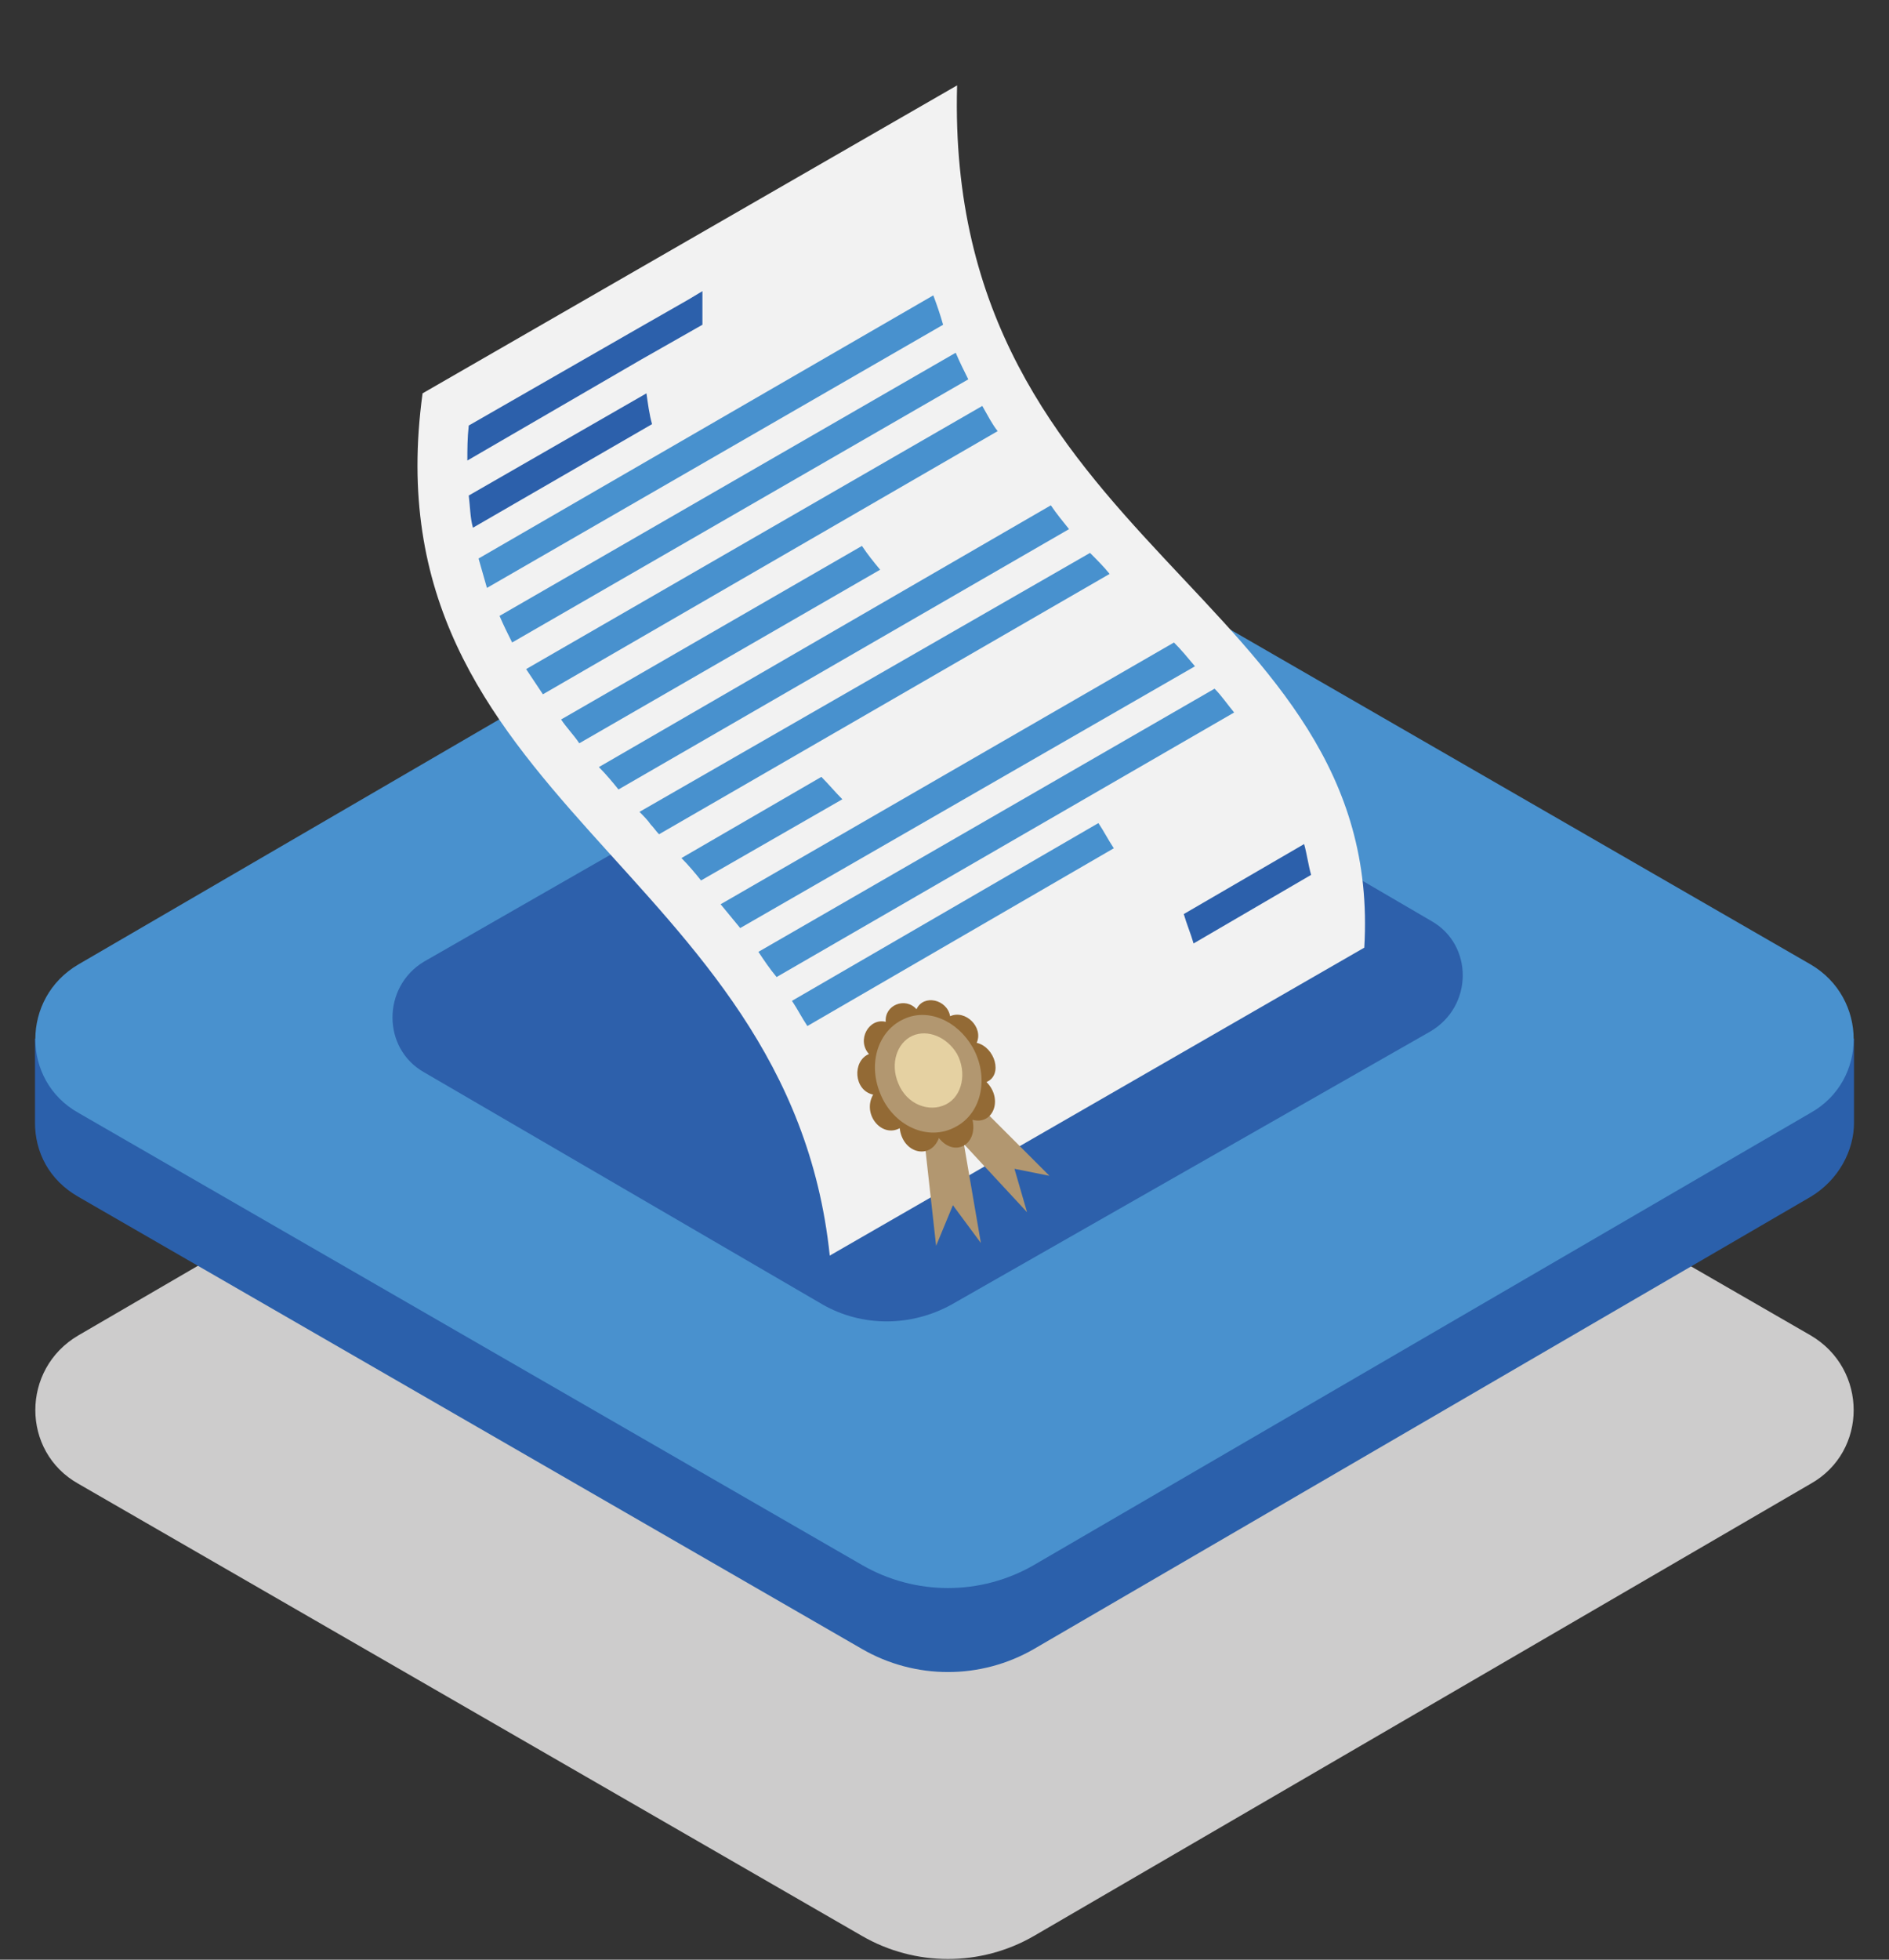 <?xml version="1.0" encoding="UTF-8"?>
<svg id="Ebene_4" xmlns="http://www.w3.org/2000/svg" version="1.1" viewBox="0 0 135 140">
  <rect x="0" y="0" width="135" height="140" fill="#333333" stroke="none"/>
  <!-- Generator: Adobe Illustrator 29.6.1, SVG Export Plug-In . SVG Version: 2.1.1 Build 9)  -->
  <defs>
    <style>
      .st0 {
        fill: #e5d1a2;
      }

      .st1 {
        fill: #f2f2f2;
      }

      .st2 {
        fill: #936a35;
      }

      .st3 {
        fill: #2c60ab;
      }

      .st4 {
        fill: #2b60ab;
      }

      .st5 {
        fill: #4891ce;
      }

      .st6 {
        fill: #4991ce;
      }

      .st7 {
        fill: #b29770;
      }

      .st8 {
        fill: #cdcccc;
      }

      .st9 {
        fill: #2d60ab;
      }
    </style>
  </defs>
  <path class="st8" d="M129.4,95.4l-56-32.3c-3.8-2.2-8.5-2.2-12.3,0L5.6,95.4c-4.1,2.4-4.1,8.3,0,10.6l56,32.3c3.8,2.2,8.5,2.2,12.3,0l55.5-32.3c4.1-2.3,4.1-8.2,0-10.6Z"/>
  <g>
    <path class="st4" d="M132.5,74.2h-4.3l-54.8-31.6c-3.8-2.2-8.5-2.2-12.3,0L6.7,74.2H2.5v6h0c0,2.1,1,4.1,3.1,5.3l56,32.3c3.8,2.2,8.5,2.2,12.3,0l55.5-32.3c2-1.2,3.1-3.3,3.1-5.3h0v-6Z"/>
    <path class="st6" d="M129.4,68.9l-56-32.3c-3.8-2.2-8.5-2.2-12.3,0L5.6,68.9c-4.1,2.4-4.1,8.3,0,10.6l56,32.3c3.8,2.2,8.5,2.2,12.3,0l55.5-32.3c4.1-2.3,4.1-8.2,0-10.6Z"/>
  </g>
  <g>
    <path class="st9" d="M102.3,65.8l-28.6-16.7c-2.8-1.6-6.3-1.6-9.2,0l-34.2,19.6c-3,1.8-3,6.2,0,7.9l28.5,16.6c2.8,1.6,6.3,1.6,9.2,0l34.2-19.5c3.1-1.8,3.1-6.2.1-7.9Z"/>
    <g>
      <g>
        <path class="st1" d="M97.5,67.7l-38.2,22c-2.9-27.8-33.1-32.4-29.1-61.6L68.4,6.1c-.9,33.1,30.6,36.4,29.1,61.6Z"/>
        <g>
          <path class="st5" d="M68.3,25.2l-32.6,18.8c.3.7.6,1.3.9,1.9l32.6-18.8c-.3-.6-.6-1.2-.9-1.9Z"/>
          <path class="st5" d="M70.2,29l-32.6,18.8c.4.6.8,1.2,1.2,1.8l32.5-18.8c-.4-.5-.7-1.1-1.1-1.8Z"/>
          <path class="st5" d="M61.6,39l-21.5,12.4c.4.6.9,1.1,1.3,1.7l21.5-12.4c-.5-.6-.9-1.1-1.3-1.7Z"/>
          <path class="st5" d="M75.1,36.1l-32.3,18.7c.5.5,1,1.1,1.4,1.6l32.2-18.6c-.4-.5-.9-1.1-1.3-1.7Z"/>
          <path class="st5" d="M66.7,21.1l-32.5,18.8c.2.7.4,1.4.6,2.1l32.6-18.8c-.2-.7-.4-1.3-.7-2.1Z"/>
          <path class="st5" d="M56.6,71.5c.4.6.7,1.2,1.1,1.8l21.9-12.7c-.4-.6-.7-1.2-1.1-1.8l-21.9,12.7Z"/>
          <path class="st3" d="M93.2,60.3l-8.6,5c.2.7.5,1.4.7,2.1l8.4-4.9c-.2-.7-.3-1.5-.5-2.2Z"/>
          <path class="st5" d="M86.8,49.2l-32.6,18.8c.4.6.8,1.2,1.3,1.8l32.7-18.9c-.5-.6-.9-1.2-1.4-1.7Z"/>
          <path class="st5" d="M77.9,39.5l-32.2,18.5c.3.3.6.6.8.9.2.2.4.5.6.7l32.2-18.6c-.4-.5-.9-1-1.4-1.5Z"/>
          <path class="st5" d="M48.7,61.3c.5.5,1,1.1,1.4,1.6l10.1-5.8c-.5-.5-1-1.1-1.5-1.6l-10,5.8Z"/>
          <path class="st5" d="M83.9,45.9l-32.4,18.7c.5.6.9,1.1,1.4,1.7l32.5-18.7c-.5-.6-1-1.2-1.5-1.7Z"/>
          <g>
            <path class="st3" d="M50.2,20.8l-1,.6-3.5,2-12.2,7c-.1.9-.1,1.7-.1,2.5l12.4-7.2,4.4-2.5c0-.8,0-1.6,0-2.4Z"/>
            <path class="st3" d="M33.5,35.4c.1.8.1,1.6.3,2.3l12.8-7.4c-.2-.7-.3-1.5-.4-2.2l-12.7,7.3Z"/>
          </g>
        </g>
      </g>
      <g>
        <polygon class="st7" points="70.1 88.8 68.1 86.1 66.9 89 65.8 79.1 68.4 78.9 70.1 88.8"/>
        <polygon class="st7" points="73.4 86.6 72.5 83.5 75 84 68.6 77.6 67 79.7 73.4 86.6"/>
        <path class="st2" d="M65.5,72.1h0c.5-1.1,2.2-.7,2.4.5h0c1.1-.5,2.4.8,1.9,1.9h0c1.3.3,1.9,2.3.7,2.8h0c1.2,1.2.5,3.1-1,2.7h0c.4,1.8-1.3,2.7-2.4,1.3h0c-.6,1.6-2.6,1.1-2.8-.7h0c-1.3.7-2.7-1-1.9-2.4h0c-1.4-.3-1.5-2.4-.3-2.9h0c-.9-1,0-2.6,1.2-2.3h0c-.1-1.2,1.4-1.8,2.2-.9Z"/>
        <path class="st7" d="M69.5,74.8c1.2,2.1.7,4.7-1.2,5.7-2,1.1-4.5-.1-5.4-2.4-.9-2.2-.1-4.5,1.7-5.3,1.7-.8,3.8.1,4.9,2Z"/>
        <path class="st0" d="M68.4,75.3c.7,1.3.4,3-.8,3.6-1.2.6-2.8,0-3.4-1.5-.6-1.4-.1-2.9,1-3.4,1.1-.5,2.5.1,3.2,1.3Z"/>
      </g>
    </g>
  </g>
</svg>